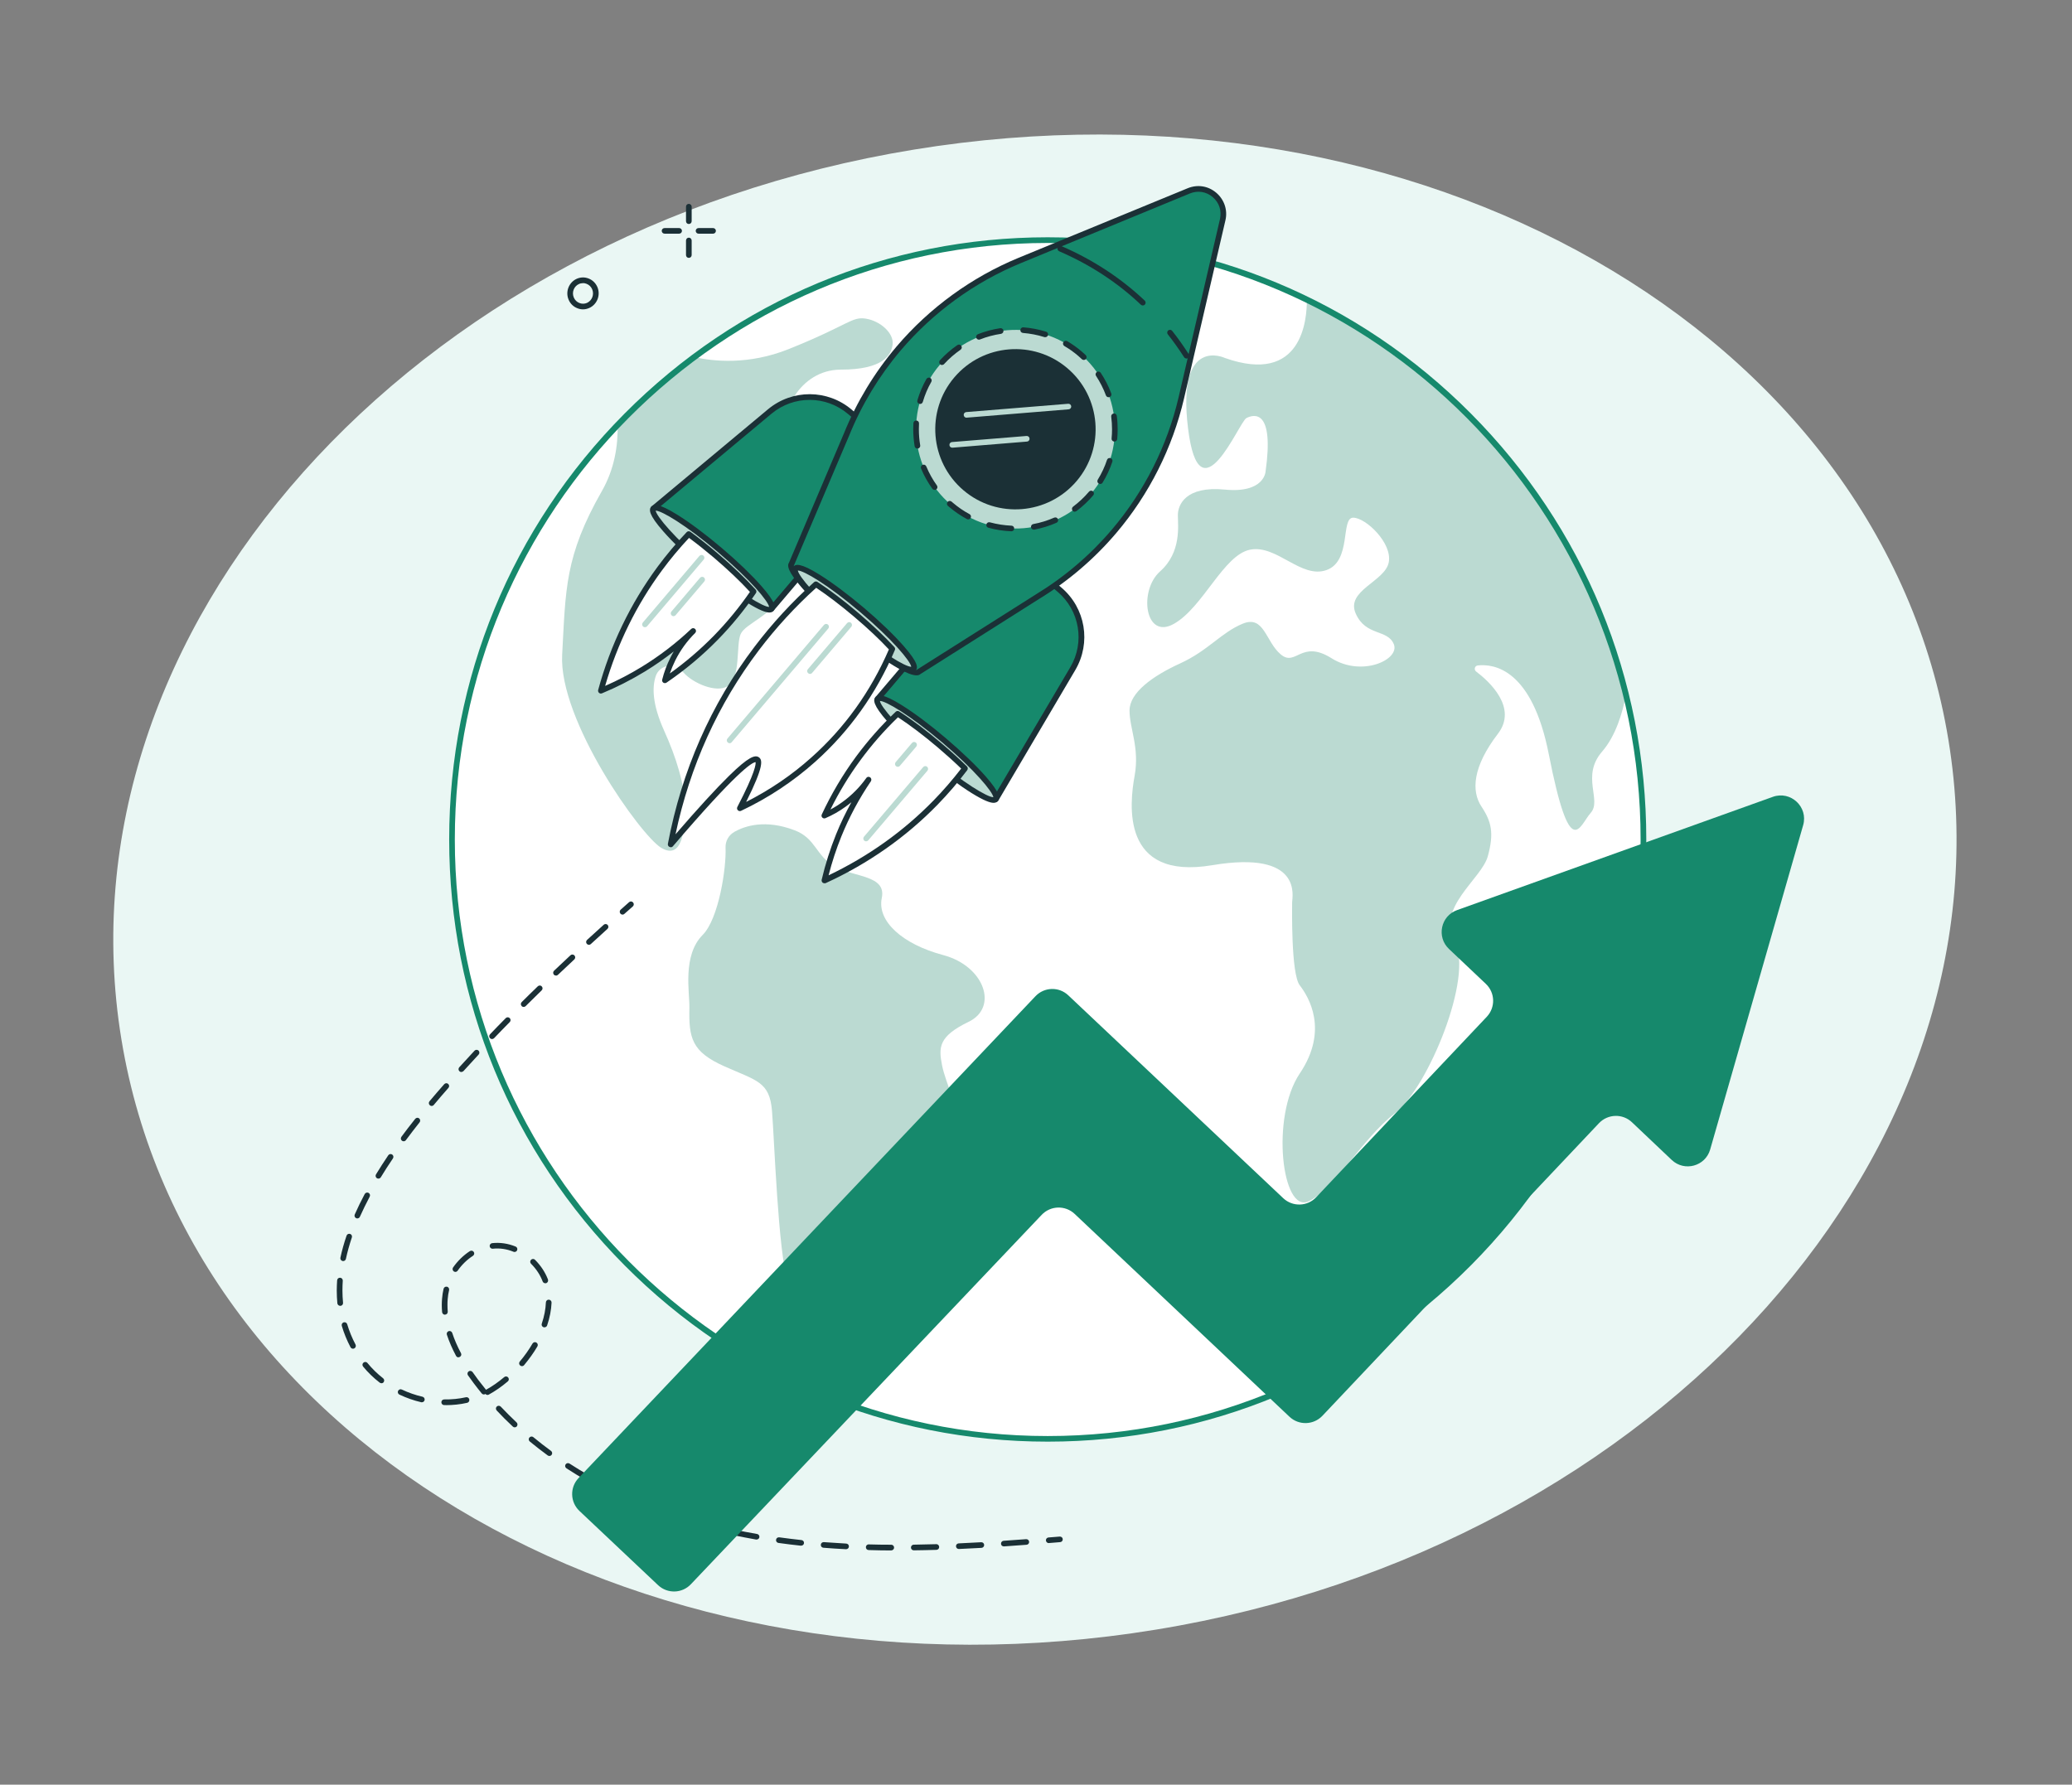 <svg xmlns="http://www.w3.org/2000/svg" xmlns:xlink="http://www.w3.org/1999/xlink" width="433" viewBox="0 0 324.75 279.75" height="373" preserveAspectRatio="xMidYMid meet"><rect x="0" y="0" width="324.75" height="279.75" fill="#808080" stroke="none"/><defs><clipPath id="867100bbed"><path d="M 17 21 L 307 21 L 307 258 L 17 258 Z M 17 21 "></path></clipPath><clipPath id="bcdd3714a2"><path d="M 0.02 46.918 L 286.383 0 L 324.391 231.988 L 38.031 278.906 Z M 0.02 46.918 "></path></clipPath><clipPath id="5effa2cf3c"><path d="M 143.199 23.457 C 64.125 36.414 8.527 98.852 19.027 162.914 C 29.523 226.973 102.133 268.402 181.207 255.445 C 260.285 242.492 315.879 180.055 305.383 115.992 C 294.887 51.934 222.273 10.504 143.199 23.457 Z M 143.199 23.457 "></path></clipPath><clipPath id="a5cb84efc4"><path d="M 123 29.168 L 192 29.168 L 192 106 L 123 106 Z M 123 29.168 "></path></clipPath><clipPath id="c0f5417448"><path d="M 123 29.168 L 193 29.168 L 193 106 L 123 106 Z M 123 29.168 "></path></clipPath><clipPath id="7a1db91f3a"><path d="M 52.746 144 L 162 144 L 162 244 L 52.746 244 Z M 52.746 144 "></path></clipPath><clipPath id="59408e627b"><path d="M 89 124 L 282.793 124 L 282.793 249.473 L 89 249.473 Z M 89 124 "></path></clipPath></defs><g id="06f391ab88"><g clip-rule="nonzero" clip-path="url(#867100bbed)"><g clip-rule="nonzero" clip-path="url(#bcdd3714a2)"><g clip-rule="nonzero" clip-path="url(#5effa2cf3c)"><path style=" stroke:none;fill-rule:nonzero;fill:#eaf7f4;fill-opacity:1;" d="M 0.02 46.918 L 286.383 0 L 324.391 231.988 L 38.031 278.906 Z M 0.02 46.918 "></path></g></g></g><path style=" stroke:none;fill-rule:nonzero;fill:#1b3036;fill-opacity:1;" d="M 90.559 44.121 Z M 91.371 44.387 C 91.16 44.387 90.938 44.426 90.742 44.52 C 89.949 44.875 89.582 45.832 89.938 46.645 C 90.109 47.043 90.422 47.348 90.82 47.5 C 91.211 47.652 91.625 47.645 92.008 47.477 C 92.801 47.109 93.16 46.164 92.812 45.34 C 92.641 44.945 92.328 44.641 91.93 44.488 C 91.754 44.418 91.566 44.375 91.371 44.375 Z M 91.371 48.492 C 91.074 48.492 90.777 48.434 90.5 48.32 C 89.879 48.086 89.387 47.609 89.125 46.992 C 88.582 45.738 89.152 44.266 90.379 43.707 C 90.973 43.438 91.641 43.418 92.25 43.656 C 92.871 43.895 93.352 44.367 93.625 44.984 C 94.168 46.238 93.598 47.711 92.371 48.27 C 92.047 48.414 91.719 48.492 91.379 48.492 "></path><path style=" stroke:none;fill-rule:nonzero;fill:#1b3036;fill-opacity:1;" d="M 107.957 35.113 C 107.711 35.113 107.52 34.918 107.52 34.672 L 107.52 32.395 C 107.52 32.148 107.711 31.957 107.957 31.957 C 108.203 31.957 108.406 32.148 108.406 32.395 L 108.406 34.672 C 108.406 34.918 108.211 35.113 107.957 35.113 "></path><path style=" stroke:none;fill-rule:nonzero;fill:#1b3036;fill-opacity:1;" d="M 107.957 40.422 C 107.711 40.422 107.52 40.227 107.52 39.98 L 107.52 37.703 C 107.52 37.457 107.711 37.254 107.957 37.254 C 108.203 37.254 108.406 37.449 108.406 37.703 L 108.406 39.98 C 108.406 40.227 108.211 40.422 107.957 40.422 "></path><path style=" stroke:none;fill-rule:nonzero;fill:#1b3036;fill-opacity:1;" d="M 106.441 36.629 L 104.164 36.629 C 103.918 36.629 103.715 36.434 103.715 36.188 C 103.715 35.941 103.91 35.75 104.164 35.75 L 106.441 35.75 C 106.688 35.75 106.883 35.941 106.883 36.188 C 106.883 36.434 106.688 36.629 106.441 36.629 "></path><path style=" stroke:none;fill-rule:nonzero;fill:#1b3036;fill-opacity:1;" d="M 111.762 36.629 L 109.484 36.629 C 109.238 36.629 109.043 36.434 109.043 36.188 C 109.043 35.941 109.238 35.75 109.484 35.75 L 111.762 35.75 C 112.008 35.75 112.203 35.941 112.203 36.188 C 112.203 36.434 112.008 36.629 111.762 36.629 "></path><path style=" stroke:none;fill-rule:nonzero;fill:#ffffff;fill-opacity:1;" d="M 257.578 131.586 C 257.578 183.473 215.777 225.535 164.211 225.535 C 112.645 225.535 70.836 183.48 70.836 131.586 C 70.836 79.691 112.645 37.645 164.211 37.645 C 215.777 37.645 257.578 79.711 257.578 131.594 "></path><path style=" stroke:none;fill-rule:nonzero;fill:#ffffff;fill-opacity:1;" d="M 139.516 45.199 C 139.133 45.766 140.27 47.672 142.539 47.672 C 144.812 47.672 145.945 47.289 146.887 49.762 C 147.836 52.234 146.512 60.598 147.836 63.648 C 149.156 66.695 151.426 68.594 153.121 66.883 C 154.824 65.172 154.637 60.609 156.715 59.465 C 158.789 58.32 166.355 53.758 166.727 49.957 C 167.109 46.156 164.457 43.301 157.848 42.539 C 151.23 41.777 142.344 41.016 139.516 45.199 "></path><path style=" stroke:none;fill-rule:nonzero;fill:#bbdad2;fill-opacity:1;" d="M 115.09 130.41 C 114.203 130.902 113.676 131.859 113.719 132.875 C 113.855 136.066 112.652 144.008 110.137 146.547 C 106.918 149.781 108.102 155.605 108.051 157.953 C 107.949 162.727 108.406 164.852 113.516 167.141 C 118.617 169.418 120.617 169.551 120.996 174.117 C 121.371 178.68 121.961 196.309 123.469 200.871 C 124.988 205.438 128.199 212.852 129.898 214.562 C 131.602 216.273 135.566 217.23 133.109 210.762 C 130.652 204.293 129.137 201.254 131.977 197.645 C 134.812 194.031 139.531 185.664 139.914 182.43 C 140.297 179.195 141.988 177.293 143.508 176.91 C 145.023 176.531 148.234 175.387 149.172 174.242 C 150.113 173.109 148.234 169.867 147.656 167.02 C 147.09 164.168 147.09 162.457 151.816 160.172 C 156.535 157.895 154.273 151.426 147.844 149.715 C 141.414 148.004 137.449 144.387 138.203 140.773 C 138.965 137.156 133.855 137.539 130.832 135.828 C 127.809 134.117 127.902 131.426 124.539 130.148 C 119.98 128.41 116.793 129.438 115.082 130.402 "></path><path style=" stroke:none;fill-rule:nonzero;fill:#bbdad2;fill-opacity:1;" d="M 232.188 126.422 C 230.594 124.016 230.789 120.215 234.781 115.008 C 237.906 110.918 233.418 106.82 231.348 105.254 C 230.969 104.965 231.145 104.363 231.613 104.312 C 234.18 104.027 240.125 104.891 242.742 118.207 C 246.125 135.43 247.531 129.426 249.316 127.422 C 251.105 125.422 247.75 121.68 251.105 117.812 C 253.215 115.371 254.301 111.809 254.84 108.902 C 248.105 81.582 229.492 58.973 204.824 46.969 C 204.859 49.965 204.148 60.422 191.98 56.113 C 191.98 56.113 184.414 52.504 186.203 67.129 C 187.992 81.75 194.176 66.129 195.363 65.527 C 196.555 64.926 199.742 64.121 198.352 73.941 C 198.352 73.941 198.156 77.348 191.98 76.746 C 185.805 76.145 184.609 79.148 184.609 80.75 C 184.609 82.352 185.211 86.559 181.824 89.566 C 178.434 92.57 179.434 100.387 184.008 97.777 C 188.594 95.168 191.777 86.957 195.953 86.16 C 200.133 85.355 203.918 90.766 207.898 89.363 C 211.883 87.957 210.094 81.148 212.086 81.148 C 214.074 81.148 218.262 85.152 217.66 88.16 C 217.066 91.164 210.891 92.562 212.484 96.168 C 214.074 99.777 217.465 98.574 218.457 100.977 C 219.445 103.383 213.473 106.184 208.695 103.18 C 203.918 100.176 203.121 104.586 200.734 102.578 C 198.344 100.57 198.148 96.371 194.762 97.77 C 191.379 99.168 189.379 101.969 185 103.977 C 180.621 105.973 177.035 108.582 177.035 111.383 C 177.035 114.188 178.629 117.191 177.832 121.605 C 177.035 126.008 175.648 138.031 189.98 135.625 C 204.316 133.219 202.52 140.637 202.52 141.434 C 202.52 142.23 202.324 152.652 203.715 154.457 C 205.113 156.258 208.297 161.465 203.715 168.273 C 199.133 175.082 200.926 190.312 205.113 188.309 C 209.289 186.309 213.473 178.492 218.648 174.488 C 223.828 170.484 230.992 153.059 228.012 147.648 C 225.02 142.238 232.188 137.836 233.188 134.227 C 234.18 130.621 233.781 128.816 232.188 126.422 "></path><path style=" stroke:none;fill-rule:nonzero;fill:#bbdad2;fill-opacity:1;" d="M 96.801 66.586 C 96.879 69.922 96.285 73.555 94.344 76.957 C 88.492 87.227 88.676 92.359 88.109 102.629 C 87.543 112.898 100.438 131.004 103.645 132.906 C 106.867 134.805 107.355 130.281 107.355 126.676 C 107.355 123.07 105.984 118.727 104.094 114.543 C 102.207 110.359 102.207 107.699 102.773 105.992 C 103.34 104.281 105.602 103.703 107.121 105.414 C 108.637 107.133 112.262 108.648 114.016 107.574 C 116.168 106.262 115.328 101.113 116.082 99.402 C 116.844 97.691 120.996 96.551 122.699 92.934 C 124.402 89.32 127.23 87.805 130.637 86.094 C 134.043 84.383 137.059 83.621 137.637 82.477 C 138.203 81.336 137.449 78.676 138.391 75.629 C 139.328 72.578 141.602 68.973 140.66 67.449 C 139.719 65.926 136.883 63.453 131.586 67.262 C 126.301 71.062 124.969 71.062 123.461 68.211 C 121.953 65.359 125.164 57.941 131.781 57.941 C 138.398 57.941 139.719 55.664 139.906 53.953 C 140.094 52.242 138.016 50.336 135.746 49.957 C 133.477 49.574 133.102 50.914 123.648 54.707 C 117.336 57.246 111.797 56.652 108.797 55.969 C 104.504 59.16 100.488 62.715 96.801 66.586 "></path><path style=" stroke:none;fill-rule:nonzero;fill:#bbdad2;fill-opacity:1;" d="M 253.18 148.512 C 251.773 148.199 252.078 151.66 250.199 152.297 C 248.316 152.934 247.531 153.871 248.004 157.344 C 248.469 160.816 247.684 165.387 245.812 167.121 C 243.938 168.859 241.27 170.121 241.109 174.379 C 240.949 178.637 237.035 182.746 234.68 184.156 C 232.324 185.57 228.723 187.781 228.723 191.414 C 228.723 193.75 228.664 196.73 229.199 199.027 C 241.641 186.883 250.734 171.289 254.941 153.777 C 254.578 151.449 253.977 148.691 253.172 148.512 "></path><path style=" stroke:none;fill-rule:nonzero;fill:#16896c;fill-opacity:1;" d="M 164.211 38.086 C 112.973 38.086 71.285 80.031 71.285 131.594 C 71.285 183.16 112.973 225.105 164.211 225.105 C 215.449 225.105 257.137 183.16 257.137 131.594 C 257.137 80.031 215.449 38.086 164.211 38.086 Z M 164.211 225.984 C 139.152 225.984 115.59 216.164 97.879 198.332 C 80.164 180.5 70.402 156.801 70.402 131.586 C 70.402 106.371 80.164 82.672 97.879 64.84 C 115.602 47.008 139.152 37.195 164.211 37.195 C 189.27 37.195 212.832 47.008 230.555 64.84 C 248.266 82.672 258.027 106.371 258.027 131.586 C 258.027 156.801 248.266 180.5 230.555 198.332 C 212.832 216.164 189.27 225.984 164.211 225.984 "></path><path style=" stroke:none;fill-rule:nonzero;fill:#16896c;fill-opacity:1;" d="M 137.668 68.355 L 133.195 64.562 C 129.578 61.488 124.273 61.473 120.633 64.512 L 102.383 79.734 L 120.902 95.449 L 126.41 88.965 L 137.668 68.355 "></path><path style=" stroke:none;fill-rule:nonzero;fill:#1b3036;fill-opacity:1;" d="M 103.078 79.742 L 120.852 94.832 L 126.047 88.719 L 137.109 68.465 L 132.918 64.898 C 129.453 61.961 124.41 61.945 120.922 64.848 L 103.07 79.742 Z M 120.91 95.891 C 120.809 95.891 120.707 95.855 120.625 95.781 L 102.105 80.066 C 102.012 79.98 101.953 79.863 101.953 79.727 C 101.953 79.59 102.012 79.473 102.113 79.387 L 120.359 64.164 C 124.184 60.98 129.707 61.004 133.492 64.215 L 137.965 68.008 C 138.125 68.145 138.168 68.371 138.074 68.559 L 126.816 89.168 C 126.816 89.168 126.781 89.219 126.766 89.242 L 121.25 95.73 C 121.164 95.832 121.039 95.883 120.91 95.883 "></path><path style=" stroke:none;fill-rule:nonzero;fill:#bbdad2;fill-opacity:1;" d="M 120.91 95.449 C 120.27 96.211 115.602 93.297 110.492 88.965 C 105.375 84.621 101.758 80.488 102.395 79.734 C 103.035 78.973 107.703 81.887 112.812 86.219 C 117.93 90.562 121.555 94.695 120.91 95.449 "></path><path style=" stroke:none;fill-rule:nonzero;fill:#1b3036;fill-opacity:1;" d="M 102.766 80.047 C 102.891 80.91 105.672 84.289 110.781 88.625 C 115.879 92.953 119.668 95.16 120.547 95.137 C 120.422 94.273 117.641 90.887 112.535 86.559 C 107.457 82.25 103.672 80.047 102.781 80.047 Z M 120.59 96.016 C 120.016 96.016 119.016 95.652 117.141 94.492 C 115.16 93.258 112.688 91.41 110.203 89.293 C 107.723 87.176 105.492 85.051 103.953 83.289 C 101.637 80.656 101.699 79.871 102.062 79.445 C 102.426 79.023 103.188 78.836 106.164 80.691 C 108.145 81.926 110.617 83.773 113.102 85.883 C 115.59 87.988 117.812 90.133 119.352 91.883 C 121.664 94.52 121.605 95.312 121.242 95.738 C 121.105 95.891 120.922 96.016 120.582 96.016 "></path><path style=" stroke:none;fill-rule:nonzero;fill:#ffffff;fill-opacity:1;" d="M 112.125 87.023 C 110.668 85.789 109.246 84.672 107.949 83.715 C 106.441 85.297 104.91 87.094 103.402 89.133 C 98.148 96.254 95.539 103.273 94.176 108.27 C 96.176 107.445 98.43 106.355 100.793 104.906 C 104.062 102.91 106.664 100.773 108.652 98.895 C 107.688 99.852 106.461 101.301 105.449 103.316 C 104.84 104.535 104.461 105.688 104.215 106.645 C 106.613 105.008 109.406 102.824 112.219 99.945 C 114.645 97.457 116.582 94.984 118.117 92.723 C 116.66 91.098 114.566 89.082 112.137 87.023 "></path><path style=" stroke:none;fill-rule:nonzero;fill:#1b3036;fill-opacity:1;" d="M 108 84.309 C 106.477 85.934 105.051 87.645 103.758 89.402 C 99.75 94.832 96.758 100.918 94.844 107.516 C 96.809 106.66 98.734 105.66 100.555 104.543 C 103.34 102.84 105.961 100.836 108.34 98.582 C 108.508 98.422 108.789 98.422 108.957 98.598 C 109.129 98.777 109.129 99.047 108.957 99.219 C 107.68 100.48 106.637 101.926 105.84 103.52 C 105.512 104.18 105.23 104.863 104.984 105.566 C 107.457 103.797 109.77 101.809 111.891 99.648 C 113.957 97.531 115.855 95.219 117.539 92.781 C 116.059 91.156 114.043 89.25 111.84 87.371 C 110.535 86.27 109.246 85.238 107.992 84.316 Z M 94.176 108.719 C 94.066 108.719 93.973 108.684 93.887 108.605 C 93.762 108.496 93.711 108.32 93.75 108.16 C 95.676 101.113 98.801 94.629 103.043 88.871 C 104.441 86.98 105.984 85.137 107.629 83.41 C 107.781 83.25 108.027 83.23 108.211 83.359 C 109.578 84.359 110.992 85.477 112.414 86.688 C 114.77 88.684 116.906 90.727 118.438 92.426 C 118.574 92.578 118.59 92.801 118.48 92.969 C 116.719 95.566 114.719 98.016 112.535 100.25 C 110.086 102.758 107.375 105.027 104.461 107.008 C 104.309 107.109 104.113 107.102 103.961 107.008 C 103.809 106.898 103.738 106.711 103.789 106.531 C 104.086 105.348 104.52 104.195 105.062 103.113 C 105.23 102.773 105.41 102.434 105.602 102.113 C 104.145 103.258 102.613 104.324 101.027 105.289 C 98.902 106.582 96.656 107.727 94.344 108.684 C 94.293 108.707 94.234 108.719 94.176 108.719 "></path><path style=" stroke:none;fill-rule:nonzero;fill:#16896c;fill-opacity:1;" d="M 161.574 88.633 L 166.051 92.426 C 169.668 95.5 170.547 100.723 168.133 104.812 L 156.051 125.277 L 137.543 109.562 L 143.059 103.078 L 161.574 88.633 "></path><path style=" stroke:none;fill-rule:nonzero;fill:#1b3036;fill-opacity:1;" d="M 138.168 109.512 L 155.941 124.602 L 167.754 104.586 C 170.055 100.672 169.219 95.703 165.762 92.766 L 161.566 89.199 L 143.363 103.398 Z M 156.062 125.719 C 155.961 125.719 155.859 125.684 155.773 125.609 L 137.262 109.895 C 137.074 109.734 137.059 109.453 137.211 109.277 L 142.727 102.789 C 142.727 102.789 142.77 102.746 142.793 102.73 L 161.312 88.285 C 161.473 88.16 161.711 88.16 161.871 88.305 L 166.348 92.098 C 170.141 95.312 171.055 100.75 168.531 105.035 L 156.461 125.508 C 156.391 125.617 156.281 125.695 156.152 125.719 C 156.129 125.719 156.102 125.719 156.078 125.719 "></path><path style=" stroke:none;fill-rule:nonzero;fill:#bbdad2;fill-opacity:1;" d="M 137.543 109.562 C 136.898 110.316 140.523 114.449 145.641 118.793 C 150.75 123.137 155.418 126.039 156.062 125.277 C 156.703 124.523 153.078 120.395 147.969 116.051 C 142.863 111.707 138.188 108.801 137.551 109.562 "></path><path style=" stroke:none;fill-rule:nonzero;fill:#1b3036;fill-opacity:1;" d="M 137.543 109.562 Z M 137.914 109.879 C 138.031 110.742 140.82 114.117 145.922 118.453 C 151.004 122.766 154.781 124.965 155.68 124.965 L 155.695 124.965 C 155.57 124.102 152.789 120.715 147.684 116.387 C 142.574 112.062 138.797 109.859 137.914 109.879 Z M 155.738 125.848 C 155.164 125.848 154.172 125.48 152.293 124.32 C 150.309 123.086 147.844 121.238 145.352 119.125 C 142.863 117.008 140.641 114.883 139.102 113.121 C 136.789 110.488 136.848 109.699 137.203 109.277 C 137.566 108.852 138.328 108.668 141.312 110.52 C 143.293 111.758 145.77 113.602 148.25 115.719 C 150.73 117.836 152.961 119.961 154.504 121.723 C 156.805 124.355 156.754 125.145 156.391 125.566 C 156.258 125.719 156.062 125.848 155.73 125.848 "></path><path style=" stroke:none;fill-rule:nonzero;fill:#ffffff;fill-opacity:1;" d="M 147.285 116.855 C 148.742 118.09 150.078 119.316 151.23 120.445 C 149.918 122.188 148.395 123.992 146.625 125.805 C 140.449 132.137 133.934 135.844 129.223 138.004 C 129.715 135.906 130.418 133.508 131.469 130.934 C 132.906 127.379 134.594 124.473 136.137 122.203 C 135.348 123.305 134.109 124.762 132.289 126.074 C 131.18 126.879 130.113 127.438 129.195 127.836 C 130.418 125.203 132.129 122.094 134.516 118.859 C 136.574 116.059 138.703 113.754 140.684 111.883 C 142.531 113.062 144.863 114.797 147.285 116.855 "></path><path style=" stroke:none;fill-rule:nonzero;fill:#1b3036;fill-opacity:1;" d="M 136.129 121.773 C 136.211 121.773 136.297 121.797 136.383 121.848 C 136.574 121.984 136.625 122.258 136.5 122.461 C 134.66 125.168 133.102 128.074 131.875 131.094 C 131.07 133.078 130.398 135.133 129.867 137.207 C 136.066 134.254 141.59 130.316 146.301 125.492 C 147.828 123.926 149.293 122.238 150.648 120.477 C 149.531 119.395 148.309 118.293 147.004 117.184 C 144.801 115.312 142.59 113.637 140.742 112.434 C 138.602 114.492 136.637 116.734 134.883 119.125 C 133.086 121.562 131.5 124.168 130.156 126.895 C 130.816 126.547 131.441 126.152 132.035 125.719 C 133.477 124.676 134.738 123.414 135.781 121.949 C 135.863 121.832 136 121.766 136.145 121.766 Z M 129.215 138.453 C 129.113 138.453 129.02 138.418 128.934 138.359 C 128.809 138.25 128.75 138.082 128.781 137.91 C 129.352 135.48 130.113 133.086 131.043 130.773 C 131.738 129.055 132.543 127.379 133.441 125.754 C 133.152 125.988 132.848 126.227 132.543 126.445 C 131.562 127.16 130.492 127.77 129.375 128.25 C 129.207 128.328 129.012 128.285 128.883 128.156 C 128.75 128.031 128.723 127.828 128.801 127.668 C 130.281 124.484 132.086 121.434 134.16 118.613 C 136.016 116.102 138.109 113.73 140.387 111.57 C 140.531 111.426 140.762 111.41 140.93 111.52 C 142.871 112.758 145.227 114.535 147.582 116.531 C 149.012 117.742 150.352 118.961 151.555 120.141 C 151.707 120.293 151.73 120.547 151.598 120.723 C 150.156 122.629 148.59 124.449 146.953 126.133 C 141.957 131.258 136.059 135.387 129.418 138.43 C 129.359 138.453 129.297 138.469 129.238 138.469 "></path><g clip-rule="nonzero" clip-path="url(#a5cb84efc4)"><path style=" stroke:none;fill-rule:nonzero;fill:#16896c;fill-opacity:1;" d="M 185.152 62.359 L 191.641 34.438 C 192.363 31.328 189.27 28.703 186.32 29.922 L 159.805 40.844 C 152.484 43.859 145.988 48.586 140.863 54.621 C 137.441 58.652 134.68 63.207 132.688 68.109 L 124.062 88.422 C 123.367 89.234 127.273 93.68 132.773 98.352 C 138.27 103.02 143.293 106.145 143.988 105.332 L 162.645 93.527 C 167.16 90.766 171.207 87.312 174.633 83.281 C 179.758 77.246 183.367 70.082 185.152 62.367 "></path></g><g clip-rule="nonzero" clip-path="url(#c0f5417448)"><path style=" stroke:none;fill-rule:nonzero;fill:#1b3036;fill-opacity:1;" d="M 124.418 88.668 C 124.344 89.43 127.344 93.156 133.051 98.008 C 138.762 102.859 142.93 105.211 143.676 105.008 C 143.699 104.984 143.719 104.965 143.75 104.949 L 162.406 93.145 C 166.895 90.402 170.895 86.992 174.293 82.984 C 179.352 77.035 182.957 69.863 184.73 62.258 L 185.16 62.359 L 184.73 62.258 L 191.211 34.336 C 191.508 33.039 191.082 31.754 190.074 30.898 C 189.066 30.031 187.719 29.82 186.492 30.328 L 159.977 41.254 C 152.75 44.23 146.258 48.949 141.191 54.902 C 137.797 58.906 135.066 63.402 133.094 68.27 L 124.461 88.582 C 124.461 88.582 124.438 88.641 124.418 88.668 Z M 143.648 105.863 C 141.039 105.863 133.434 99.48 132.484 98.676 C 129.809 96.406 127.418 94.113 125.758 92.215 C 123.387 89.516 123.359 88.625 123.672 88.176 L 132.281 67.914 C 134.289 62.969 137.059 58.398 140.523 54.316 C 145.676 48.254 152.281 43.453 159.637 40.414 L 186.145 29.508 C 187.688 28.875 189.363 29.137 190.633 30.219 C 191.887 31.285 192.438 32.938 192.066 34.527 L 185.578 62.453 C 183.773 70.199 180.105 77.492 174.953 83.555 C 171.496 87.625 167.422 91.105 162.855 93.891 L 144.25 105.668 C 144.098 105.805 143.895 105.863 143.641 105.863 "></path></g><path style=" stroke:none;fill-rule:nonzero;fill:#bbdad2;fill-opacity:1;" d="M 143.184 104.832 C 142.539 105.586 137.871 102.68 132.766 98.336 C 127.656 93.992 124.031 89.871 124.672 89.109 C 125.316 88.355 129.984 91.258 135.094 95.594 C 140.211 99.938 143.836 104.07 143.191 104.824 "></path><path style=" stroke:none;fill-rule:nonzero;fill:#1b3036;fill-opacity:1;" d="M 125.047 89.43 C 125.164 90.285 127.953 93.672 133.051 98.008 C 138.152 102.34 141.938 104.543 142.82 104.516 C 142.699 103.652 139.914 100.277 134.812 95.941 C 129.707 91.605 125.926 89.422 125.047 89.43 Z M 143.184 104.832 Z M 142.863 105.398 C 142.285 105.398 141.293 105.043 139.414 103.875 C 137.434 102.637 134.957 100.793 132.477 98.684 C 129.992 96.574 127.766 94.434 126.223 92.68 C 123.918 90.047 123.969 89.262 124.336 88.828 C 124.699 88.406 125.461 88.219 128.441 90.074 C 130.426 91.309 132.891 93.156 135.383 95.262 C 137.871 97.371 140.09 99.504 141.633 101.266 C 143.945 103.898 143.887 104.688 143.523 105.109 C 143.387 105.27 143.199 105.391 142.863 105.391 "></path><path style=" stroke:none;fill-rule:nonzero;fill:#ffffff;fill-opacity:1;" d="M 139.848 101.715 C 138.406 100.156 136.441 98.277 134.188 96.363 C 131.883 94.406 129.672 92.75 127.883 91.578 C 124.887 94.266 121.684 97.582 118.609 101.641 C 109.805 113.266 106.492 125.074 105.113 132.355 C 113.246 122.848 117.77 118.422 118.691 119.07 C 119.285 119.488 118.371 122.027 115.957 126.684 C 119.262 125.125 123.367 122.738 127.469 119.082 C 134.086 113.18 137.797 106.551 139.848 101.715 "></path><path style=" stroke:none;fill-rule:nonzero;fill:#1b3036;fill-opacity:1;" d="M 127.918 92.141 C 124.621 95.117 121.613 98.406 118.953 101.91 C 112.535 110.387 108.137 120.09 105.875 130.781 C 109.414 126.684 112.246 123.594 114.297 121.586 C 117.328 118.613 118.344 118.293 118.938 118.707 C 119.488 119.098 119.801 120.004 116.945 125.703 C 120.668 123.82 124.098 121.492 127.164 118.742 C 132.383 114.094 136.465 108.395 139.32 101.801 C 137.871 100.242 135.957 98.438 133.891 96.695 C 131.805 94.926 129.695 93.316 127.91 92.129 Z M 105.113 132.797 C 105.051 132.797 104.984 132.781 104.926 132.754 C 104.746 132.672 104.645 132.477 104.68 132.273 C 106.855 120.793 111.422 110.395 118.262 101.375 C 121.023 97.734 124.156 94.332 127.586 91.258 C 127.738 91.121 127.953 91.105 128.121 91.215 C 129.992 92.434 132.254 94.145 134.477 96.035 C 136.652 97.887 138.676 99.801 140.176 101.426 C 140.297 101.555 140.328 101.742 140.254 101.902 C 137.348 108.727 133.137 114.617 127.766 119.418 C 124.301 122.512 120.395 125.094 116.152 127.098 C 115.98 127.184 115.777 127.141 115.641 127.008 C 115.508 126.871 115.48 126.66 115.566 126.496 C 118.414 121.012 118.48 119.742 118.422 119.469 C 117.844 119.504 115.43 121.004 105.461 132.66 C 105.375 132.762 105.246 132.812 105.121 132.812 "></path><path style=" stroke:none;fill-rule:nonzero;fill:#1b3036;fill-opacity:1;" d="M 185.957 56.195 C 185.805 56.195 185.668 56.121 185.586 55.992 C 184.789 54.75 183.926 53.539 183.035 52.41 C 182.883 52.215 182.918 51.938 183.102 51.793 C 183.297 51.641 183.578 51.676 183.723 51.871 C 184.637 53.02 185.508 54.258 186.32 55.527 C 186.449 55.73 186.391 56.012 186.188 56.137 C 186.109 56.188 186.035 56.215 185.949 56.215 "></path><path style=" stroke:none;fill-rule:nonzero;fill:#1b3036;fill-opacity:1;" d="M 179.113 47.883 C 179.004 47.883 178.891 47.84 178.809 47.762 C 175.156 44.293 170.844 41.473 166.016 39.391 C 165.785 39.297 165.684 39.035 165.777 38.805 C 165.879 38.578 166.133 38.477 166.363 38.578 C 171.293 40.711 175.68 43.582 179.418 47.121 C 179.594 47.289 179.605 47.57 179.434 47.746 C 179.352 47.84 179.23 47.883 179.113 47.883 "></path><path style=" stroke:none;fill-rule:nonzero;fill:#bbdad2;fill-opacity:1;" d="M 171.031 77.355 C 165.465 83.91 155.629 84.715 149.07 79.148 C 142.516 73.578 141.711 63.758 147.285 57.203 C 152.852 50.648 162.688 49.848 169.242 55.41 C 175.801 60.98 176.605 70.801 171.031 77.355 "></path><path style=" stroke:none;fill-rule:nonzero;fill:#1b3036;fill-opacity:1;" d="M 163.828 52.859 C 163.789 52.859 163.746 52.859 163.695 52.844 C 162.602 52.496 161.465 52.285 160.332 52.191 C 160.086 52.176 159.898 51.953 159.926 51.719 C 159.949 51.48 160.152 51.285 160.398 51.312 C 161.609 51.402 162.805 51.633 163.965 51.996 C 164.195 52.062 164.328 52.32 164.254 52.547 C 164.195 52.734 164.016 52.852 163.828 52.852 Z M 153.426 53.242 C 153.25 53.242 153.086 53.133 153.02 52.961 C 152.934 52.734 153.047 52.48 153.266 52.387 C 154.391 51.945 155.57 51.625 156.773 51.445 C 157.02 51.414 157.238 51.582 157.273 51.82 C 157.305 52.062 157.137 52.285 156.898 52.328 C 155.766 52.496 154.645 52.793 153.586 53.215 C 153.535 53.234 153.477 53.25 153.426 53.25 Z M 169.871 56.426 C 169.762 56.426 169.648 56.383 169.566 56.305 C 169.363 56.121 169.16 55.926 168.945 55.746 C 168.277 55.18 167.566 54.672 166.82 54.242 C 166.617 54.113 166.539 53.844 166.668 53.641 C 166.793 53.426 167.066 53.359 167.27 53.477 C 168.059 53.945 168.812 54.477 169.516 55.078 C 169.734 55.266 169.953 55.461 170.168 55.664 C 170.344 55.832 170.352 56.113 170.184 56.289 C 170.098 56.383 169.98 56.426 169.863 56.426 Z M 147.648 57.223 C 147.539 57.223 147.438 57.18 147.352 57.102 C 147.176 56.941 147.156 56.652 147.316 56.477 C 148.141 55.578 149.062 54.773 150.055 54.09 C 150.258 53.953 150.527 54.004 150.664 54.207 C 150.809 54.402 150.75 54.68 150.555 54.816 C 149.613 55.469 148.742 56.223 147.969 57.07 C 147.887 57.16 147.766 57.211 147.641 57.211 Z M 173.75 62.266 C 173.57 62.266 173.402 62.156 173.336 61.98 C 172.938 60.902 172.41 59.879 171.785 58.922 C 171.648 58.727 171.707 58.449 171.91 58.312 C 172.113 58.176 172.387 58.238 172.523 58.441 C 173.191 59.449 173.75 60.531 174.172 61.676 C 174.258 61.902 174.141 62.156 173.91 62.242 C 173.859 62.258 173.809 62.266 173.758 62.266 Z M 144.211 63.316 C 144.211 63.316 144.125 63.316 144.082 63.301 C 143.844 63.23 143.711 62.988 143.785 62.75 C 144.125 61.59 144.598 60.465 145.199 59.414 C 145.32 59.195 145.59 59.125 145.801 59.246 C 146.012 59.363 146.09 59.633 145.973 59.844 C 145.402 60.844 144.953 61.902 144.633 63.004 C 144.574 63.191 144.402 63.324 144.211 63.324 Z M 174.664 69.219 C 174.664 69.219 174.641 69.219 174.621 69.219 C 174.375 69.191 174.199 68.98 174.223 68.734 C 174.273 68.262 174.293 67.77 174.293 67.289 C 174.293 66.629 174.25 65.969 174.164 65.316 C 174.133 65.07 174.301 64.848 174.547 64.816 C 174.793 64.781 175.012 64.949 175.039 65.195 C 175.133 65.891 175.172 66.594 175.172 67.289 C 175.172 67.797 175.148 68.312 175.105 68.82 C 175.078 69.051 174.887 69.219 174.664 69.219 Z M 143.793 70.32 C 143.582 70.32 143.395 70.168 143.352 69.945 C 143.211 69.066 143.133 68.168 143.133 67.27 C 143.133 66.957 143.141 66.645 143.16 66.332 C 143.176 66.086 143.387 65.898 143.625 65.918 C 143.871 65.934 144.055 66.137 144.039 66.383 C 144.023 66.68 144.016 66.977 144.016 67.27 C 144.016 68.117 144.082 68.973 144.227 69.805 C 144.27 70.039 144.098 70.27 143.863 70.312 C 143.836 70.32 143.812 70.32 143.785 70.32 Z M 172.438 75.863 C 172.359 75.863 172.277 75.848 172.199 75.797 C 171.996 75.672 171.93 75.398 172.055 75.195 C 172.656 74.215 173.148 73.172 173.504 72.09 C 173.582 71.852 173.836 71.734 174.062 71.809 C 174.293 71.887 174.418 72.141 174.344 72.367 C 173.961 73.52 173.445 74.629 172.809 75.66 C 172.727 75.797 172.582 75.863 172.438 75.863 Z M 146.488 76.789 C 146.344 76.789 146.219 76.73 146.125 76.609 C 145.422 75.621 144.82 74.562 144.363 73.445 C 144.27 73.215 144.379 72.961 144.598 72.867 C 144.82 72.773 145.082 72.883 145.176 73.105 C 145.617 74.164 146.176 75.172 146.844 76.102 C 146.988 76.297 146.938 76.578 146.742 76.719 C 146.664 76.77 146.574 76.797 146.488 76.797 Z M 168.457 80.219 C 168.32 80.219 168.184 80.156 168.098 80.039 C 167.957 79.844 167.988 79.566 168.184 79.422 C 169.098 78.734 169.938 77.949 170.684 77.066 C 170.836 76.883 171.125 76.863 171.301 77.016 C 171.48 77.168 171.504 77.457 171.352 77.633 C 170.566 78.559 169.676 79.395 168.711 80.117 C 168.633 80.176 168.539 80.199 168.445 80.199 Z M 151.75 81.418 C 151.68 81.418 151.605 81.402 151.547 81.367 C 150.57 80.844 149.648 80.207 148.793 79.488 C 148.715 79.422 148.641 79.363 148.562 79.293 C 148.387 79.133 148.367 78.855 148.52 78.676 C 148.684 78.488 148.961 78.473 149.148 78.633 C 149.215 78.691 149.285 78.754 149.352 78.812 C 150.156 79.496 151.027 80.098 151.953 80.59 C 152.172 80.707 152.25 80.973 152.129 81.191 C 152.047 81.336 151.895 81.418 151.742 81.418 Z M 162.035 83.02 C 161.82 83.02 161.637 82.867 161.594 82.664 C 161.551 82.418 161.711 82.191 161.949 82.148 C 163.074 81.945 164.184 81.598 165.227 81.141 C 165.457 81.047 165.711 81.141 165.812 81.367 C 165.906 81.59 165.812 81.852 165.582 81.945 C 164.473 82.434 163.305 82.793 162.109 83.02 C 162.086 83.02 162.059 83.02 162.035 83.02 Z M 158.508 83.281 L 158.492 83.281 C 157.281 83.23 156.07 83.047 154.91 82.723 C 154.672 82.656 154.535 82.418 154.605 82.18 C 154.672 81.945 154.91 81.809 155.145 81.875 C 156.246 82.172 157.391 82.352 158.535 82.402 C 158.781 82.41 158.969 82.613 158.957 82.859 C 158.949 83.098 158.754 83.281 158.52 83.281 "></path><path style=" stroke:none;fill-rule:nonzero;fill:#1b3036;fill-opacity:1;" d="M 168.734 75.418 C 164.234 80.699 156.309 81.352 151.02 76.863 C 145.727 72.375 145.082 64.441 149.57 59.16 C 154.062 53.867 162 53.223 167.285 57.711 C 172.574 62.199 173.227 70.133 168.734 75.418 "></path><path style=" stroke:none;fill-rule:nonzero;fill:#bbdad2;fill-opacity:1;" d="M 151.484 65.477 C 151.258 65.477 151.062 65.297 151.047 65.07 C 151.02 64.824 151.207 64.613 151.445 64.594 L 167.414 63.293 C 167.66 63.266 167.871 63.453 167.895 63.691 C 167.914 63.934 167.734 64.148 167.488 64.164 L 151.52 65.469 L 151.484 65.469 "></path><path style=" stroke:none;fill-rule:nonzero;fill:#bbdad2;fill-opacity:1;" d="M 149.25 70.176 C 149.02 70.176 148.824 70.008 148.809 69.77 C 148.785 69.523 148.969 69.312 149.215 69.293 L 160.891 68.34 C 161.137 68.32 161.348 68.5 161.363 68.746 C 161.391 68.988 161.203 69.203 160.965 69.219 L 149.293 70.176 L 149.258 70.176 "></path><path style=" stroke:none;fill-rule:nonzero;fill:#bbdad2;fill-opacity:1;" d="M 114.355 116.5 C 114.254 116.5 114.152 116.465 114.066 116.387 C 113.879 116.227 113.863 115.949 114.016 115.77 L 129.145 97.957 C 129.309 97.77 129.586 97.754 129.766 97.906 C 129.949 98.066 129.977 98.344 129.816 98.523 L 114.684 116.336 C 114.602 116.449 114.473 116.5 114.348 116.5 "></path><path style=" stroke:none;fill-rule:nonzero;fill:#bbdad2;fill-opacity:1;" d="M 126.945 105.637 C 126.852 105.637 126.742 105.602 126.664 105.523 C 126.477 105.363 126.453 105.086 126.613 104.906 L 132.766 97.676 C 132.918 97.488 133.203 97.465 133.383 97.625 C 133.559 97.785 133.586 98.066 133.434 98.242 L 127.293 105.473 C 127.207 105.586 127.078 105.637 126.953 105.637 "></path><path style=" stroke:none;fill-rule:nonzero;fill:#bbdad2;fill-opacity:1;" d="M 101.078 98.32 C 100.984 98.32 100.883 98.285 100.801 98.219 C 100.613 98.059 100.59 97.777 100.75 97.59 L 109.617 87.145 C 109.781 86.957 110.059 86.941 110.246 87.094 C 110.434 87.246 110.449 87.531 110.297 87.711 L 101.426 98.16 C 101.344 98.262 101.215 98.312 101.09 98.312 "></path><path style=" stroke:none;fill-rule:nonzero;fill:#bbdad2;fill-opacity:1;" d="M 105.57 96.594 C 105.469 96.594 105.367 96.559 105.281 96.48 C 105.094 96.32 105.078 96.043 105.23 95.863 L 109.719 90.574 C 109.883 90.387 110.16 90.367 110.34 90.523 C 110.527 90.684 110.551 90.961 110.391 91.141 L 105.891 96.43 C 105.809 96.531 105.68 96.582 105.551 96.582 "></path><path style=" stroke:none;fill-rule:nonzero;fill:#bbdad2;fill-opacity:1;" d="M 140.719 120.199 C 140.617 120.199 140.516 120.164 140.43 120.098 C 140.246 119.938 140.227 119.656 140.379 119.469 L 142.938 116.457 C 143.09 116.27 143.379 116.254 143.559 116.406 C 143.742 116.566 143.762 116.844 143.609 117.031 L 141.039 120.047 C 140.957 120.148 140.836 120.199 140.703 120.199 "></path><path style=" stroke:none;fill-rule:nonzero;fill:#bbdad2;fill-opacity:1;" d="M 135.754 131.883 C 135.652 131.883 135.551 131.848 135.465 131.781 C 135.281 131.621 135.254 131.34 135.414 131.156 L 144.691 120.242 C 144.852 120.055 145.133 120.039 145.309 120.191 C 145.488 120.344 145.516 120.629 145.359 120.809 L 136.086 131.723 C 136 131.824 135.871 131.875 135.746 131.875 "></path><path style=" stroke:none;fill-rule:nonzero;fill:#1b3036;fill-opacity:1;" d="M 164.371 241.887 C 164.145 241.887 163.957 241.707 163.93 241.48 C 163.906 241.234 164.094 241.023 164.328 241.004 L 166.09 240.863 C 166.336 240.844 166.551 241.023 166.566 241.258 C 166.59 241.504 166.406 241.719 166.16 241.734 L 164.398 241.879 C 164.398 241.879 164.371 241.879 164.355 241.879 "></path><g clip-rule="nonzero" clip-path="url(#7a1db91f3a)"><path style=" stroke:none;fill-rule:nonzero;fill:#1b3036;fill-opacity:1;" d="M 92.312 148.105 C 92.191 148.105 92.074 148.055 91.98 147.961 C 91.82 147.785 91.828 147.504 92.008 147.336 C 92.879 146.539 93.75 145.742 94.625 144.957 C 94.801 144.797 95.082 144.805 95.242 144.988 C 95.402 145.176 95.395 145.445 95.207 145.609 C 94.336 146.395 93.465 147.184 92.598 147.988 C 92.516 148.062 92.406 148.105 92.305 148.105 Z M 87.145 152.922 C 87.023 152.922 86.906 152.883 86.82 152.789 C 86.652 152.609 86.66 152.332 86.84 152.16 C 87.695 151.348 88.559 150.543 89.414 149.738 C 89.59 149.578 89.871 149.586 90.031 149.766 C 90.203 149.941 90.191 150.223 90.016 150.391 C 89.152 151.195 88.297 152 87.449 152.805 C 87.363 152.891 87.254 152.934 87.145 152.934 Z M 82.078 157.844 C 81.969 157.844 81.848 157.801 81.766 157.707 C 81.594 157.539 81.594 157.258 81.766 157.082 C 82.594 156.25 83.441 155.43 84.289 154.609 C 84.457 154.438 84.746 154.438 84.906 154.617 C 85.078 154.793 85.078 155.074 84.898 155.242 C 84.059 156.066 83.223 156.887 82.383 157.715 C 82.297 157.801 82.188 157.844 82.07 157.844 Z M 77.121 162.879 C 77.012 162.879 76.902 162.84 76.816 162.754 C 76.637 162.586 76.629 162.305 76.801 162.129 C 77.605 161.289 78.434 160.426 79.266 159.594 C 79.434 159.418 79.715 159.418 79.891 159.594 C 80.062 159.766 80.07 160.043 79.891 160.215 C 79.07 161.051 78.238 161.898 77.434 162.746 C 77.352 162.828 77.23 162.879 77.113 162.879 Z M 72.309 168.047 C 72.199 168.047 72.098 168.004 72.012 167.926 C 71.836 167.766 71.816 167.477 71.98 167.301 C 72.758 166.438 73.57 165.566 74.375 164.699 C 74.539 164.523 74.824 164.516 74.996 164.676 C 75.172 164.844 75.18 165.125 75.02 165.301 C 74.215 166.164 73.41 167.039 72.641 167.895 C 72.555 167.984 72.438 168.035 72.309 168.035 Z M 67.648 173.363 C 67.547 173.363 67.457 173.328 67.371 173.254 C 67.184 173.102 67.16 172.812 67.312 172.633 C 68.039 171.762 68.801 170.883 69.625 169.949 C 69.785 169.766 70.062 169.746 70.242 169.906 C 70.43 170.07 70.445 170.348 70.285 170.527 C 69.465 171.457 68.719 172.328 67.988 173.203 C 67.902 173.305 67.777 173.363 67.648 173.363 Z M 63.27 178.898 C 63.184 178.898 63.094 178.875 63.008 178.816 C 62.812 178.672 62.77 178.402 62.914 178.199 C 63.594 177.273 64.32 176.328 65.074 175.387 C 65.227 175.191 65.508 175.156 65.691 175.309 C 65.879 175.461 65.914 175.742 65.762 175.93 C 65.016 176.867 64.297 177.809 63.617 178.723 C 63.531 178.84 63.398 178.898 63.262 178.898 Z M 59.305 184.75 C 59.23 184.75 59.145 184.727 59.078 184.691 C 58.875 184.566 58.805 184.293 58.934 184.082 C 59.527 183.102 60.18 182.102 60.855 181.094 C 60.992 180.891 61.27 180.84 61.465 180.973 C 61.668 181.109 61.719 181.383 61.586 181.586 C 60.906 182.582 60.27 183.574 59.688 184.539 C 59.602 184.676 59.457 184.75 59.305 184.75 Z M 56.012 190.992 C 55.949 190.992 55.891 190.984 55.832 190.957 C 55.602 190.863 55.5 190.594 55.602 190.371 C 56.062 189.332 56.586 188.246 57.16 187.172 C 57.281 186.953 57.543 186.875 57.762 186.984 C 57.977 187.105 58.059 187.367 57.941 187.586 C 57.383 188.645 56.867 189.703 56.406 190.73 C 56.34 190.891 56.172 190.992 56 190.992 Z M 80.645 196.25 C 80.586 196.25 80.527 196.242 80.477 196.215 C 79.434 195.785 78.332 195.621 77.23 195.742 C 76.996 195.766 76.773 195.59 76.75 195.352 C 76.723 195.113 76.902 194.895 77.137 194.867 C 78.383 194.734 79.629 194.918 80.816 195.402 C 81.043 195.496 81.145 195.758 81.051 195.977 C 80.984 196.148 80.816 196.25 80.645 196.25 Z M 53.781 197.68 C 53.781 197.68 53.723 197.68 53.688 197.664 C 53.453 197.613 53.301 197.383 53.352 197.148 C 53.594 196.02 53.918 194.859 54.316 193.699 C 54.391 193.465 54.645 193.344 54.875 193.422 C 55.102 193.496 55.23 193.75 55.145 193.98 C 54.766 195.113 54.449 196.242 54.215 197.332 C 54.172 197.535 53.984 197.68 53.781 197.68 Z M 71.379 199.375 C 71.293 199.375 71.207 199.348 71.125 199.297 C 70.93 199.152 70.871 198.883 71.012 198.68 C 71.727 197.656 72.641 196.766 73.648 196.113 C 73.852 195.988 74.133 196.047 74.258 196.25 C 74.395 196.453 74.324 196.723 74.121 196.859 C 73.207 197.441 72.379 198.254 71.734 199.18 C 71.648 199.305 71.504 199.375 71.367 199.375 Z M 85.465 201.152 C 85.289 201.152 85.117 201.043 85.051 200.871 C 84.668 199.848 84.051 198.918 83.23 198.094 C 83.059 197.926 83.059 197.645 83.23 197.477 C 83.398 197.301 83.688 197.301 83.855 197.477 C 84.762 198.383 85.449 199.426 85.883 200.559 C 85.965 200.789 85.848 201.043 85.629 201.133 C 85.578 201.152 85.516 201.16 85.465 201.16 Z M 53.316 204.691 C 53.086 204.691 52.902 204.52 52.875 204.293 C 52.816 203.641 52.781 202.973 52.781 202.293 C 52.781 201.77 52.809 201.227 52.84 200.695 C 52.859 200.449 53.07 200.27 53.316 200.289 C 53.562 200.305 53.738 200.516 53.723 200.762 C 53.688 201.277 53.672 201.797 53.672 202.305 C 53.672 202.945 53.707 203.59 53.766 204.215 C 53.789 204.461 53.613 204.672 53.367 204.699 L 53.324 204.699 Z M 69.734 206.086 C 69.504 206.086 69.32 205.91 69.293 205.68 C 69.258 205.301 69.242 204.918 69.242 204.547 C 69.242 204.227 69.258 203.895 69.285 203.574 C 69.328 203.055 69.402 202.531 69.523 202.023 C 69.582 201.785 69.82 201.641 70.055 201.691 C 70.293 201.746 70.438 201.988 70.387 202.227 C 70.277 202.684 70.207 203.156 70.168 203.633 C 70.141 203.93 70.133 204.234 70.133 204.539 C 70.133 204.887 70.148 205.242 70.176 205.598 C 70.199 205.844 70.012 206.055 69.777 206.07 C 69.758 206.07 69.75 206.07 69.734 206.07 Z M 85.332 208.07 C 85.281 208.07 85.238 208.059 85.188 208.043 C 84.957 207.969 84.832 207.715 84.914 207.484 C 85.305 206.34 85.516 205.215 85.559 204.156 C 85.566 203.91 85.77 203.719 86.016 203.727 C 86.262 203.742 86.457 203.945 86.449 204.191 C 86.398 205.336 86.168 206.547 85.754 207.766 C 85.695 207.949 85.516 208.059 85.34 208.059 Z M 55.324 211.414 C 55.164 211.414 55.012 211.328 54.934 211.176 C 54.367 210.102 53.91 208.984 53.57 207.832 C 53.504 207.594 53.629 207.359 53.867 207.281 C 54.105 207.215 54.348 207.34 54.418 207.578 C 54.746 208.672 55.18 209.738 55.723 210.762 C 55.832 210.98 55.754 211.246 55.535 211.363 C 55.469 211.398 55.398 211.414 55.332 211.414 Z M 71.859 212.77 C 71.699 212.77 71.555 212.684 71.473 212.531 C 70.879 211.414 70.395 210.297 70.039 209.219 C 69.961 208.992 70.09 208.738 70.32 208.66 C 70.555 208.586 70.801 208.711 70.879 208.941 C 71.215 209.965 71.676 211.031 72.25 212.109 C 72.367 212.32 72.285 212.59 72.062 212.699 C 71.996 212.734 71.93 212.75 71.859 212.75 Z M 81.805 214.148 C 81.703 214.148 81.602 214.113 81.52 214.039 C 81.332 213.879 81.316 213.598 81.469 213.422 C 82.23 212.523 82.898 211.574 83.465 210.602 C 83.594 210.398 83.863 210.32 84.066 210.449 C 84.281 210.574 84.348 210.836 84.23 211.051 C 83.637 212.066 82.926 213.047 82.145 213.988 C 82.059 214.098 81.934 214.148 81.805 214.148 Z M 59.781 216.824 C 59.688 216.824 59.594 216.789 59.508 216.73 C 58.535 215.977 57.66 215.129 56.906 214.207 C 56.754 214.02 56.781 213.742 56.977 213.59 C 57.172 213.438 57.441 213.461 57.594 213.656 C 58.305 214.531 59.129 215.332 60.043 216.047 C 60.238 216.199 60.27 216.469 60.129 216.664 C 60.043 216.781 59.906 216.832 59.77 216.832 Z M 76.418 218.66 C 76.293 218.66 76.172 218.609 76.086 218.508 C 75.902 218.637 75.648 218.602 75.504 218.426 C 75.07 217.898 74.648 217.355 74.242 216.816 C 73.926 216.402 73.633 215.984 73.344 215.578 C 73.207 215.383 73.258 215.105 73.453 214.969 C 73.656 214.824 73.926 214.887 74.07 215.078 C 74.344 215.477 74.641 215.883 74.945 216.289 C 75.344 216.816 75.758 217.34 76.172 217.848 C 76.191 217.84 76.199 217.832 76.207 217.832 C 77.164 217.305 78.105 216.645 79.027 215.867 C 79.215 215.707 79.492 215.73 79.645 215.918 C 79.797 216.105 79.781 216.383 79.594 216.535 C 78.629 217.355 77.629 218.051 76.621 218.602 C 76.555 218.645 76.477 218.66 76.41 218.66 Z M 66.125 219.82 C 66.125 219.82 66.059 219.82 66.023 219.805 C 64.848 219.535 63.703 219.125 62.602 218.609 C 62.379 218.5 62.289 218.246 62.391 218.027 C 62.5 217.805 62.762 217.703 62.98 217.816 C 64.016 218.305 65.109 218.688 66.219 218.941 C 66.457 219 66.609 219.238 66.547 219.473 C 66.496 219.676 66.32 219.812 66.117 219.812 Z M 69.852 220.254 L 69.617 220.254 C 69.371 220.254 69.176 220.051 69.176 219.805 C 69.176 219.559 69.371 219.363 69.625 219.363 C 70.785 219.383 71.93 219.27 73.031 219.023 C 73.266 218.973 73.504 219.117 73.555 219.363 C 73.605 219.609 73.461 219.84 73.215 219.898 C 72.125 220.145 70.988 220.262 69.844 220.262 Z M 80.672 223.742 C 80.562 223.742 80.449 223.699 80.367 223.613 C 79.492 222.801 78.645 221.953 77.852 221.102 C 77.68 220.922 77.688 220.641 77.867 220.473 C 78.043 220.312 78.324 220.32 78.492 220.5 C 79.281 221.336 80.113 222.168 80.969 222.973 C 81.145 223.141 81.152 223.418 80.992 223.598 C 80.91 223.691 80.789 223.742 80.672 223.742 Z M 86.109 228.23 C 86.016 228.23 85.934 228.203 85.848 228.145 C 84.883 227.441 83.934 226.703 83.035 225.961 C 82.848 225.809 82.812 225.52 82.977 225.34 C 83.129 225.156 83.406 225.121 83.594 225.281 C 84.484 226.02 85.414 226.738 86.363 227.434 C 86.559 227.578 86.602 227.848 86.457 228.051 C 86.371 228.168 86.238 228.23 86.102 228.23 Z M 92.031 232.074 C 91.957 232.074 91.879 232.055 91.812 232.016 C 90.777 231.422 89.762 230.805 88.777 230.16 C 88.574 230.031 88.516 229.754 88.645 229.551 C 88.777 229.348 89.051 229.289 89.254 229.414 C 90.227 230.039 91.227 230.66 92.25 231.242 C 92.465 231.371 92.531 231.633 92.414 231.844 C 92.328 231.988 92.184 232.066 92.031 232.066 Z M 98.336 235.273 C 98.273 235.273 98.207 235.258 98.156 235.23 C 97.074 234.75 95.988 234.23 94.945 233.699 C 94.727 233.59 94.641 233.316 94.75 233.105 C 94.859 232.895 95.125 232.801 95.344 232.91 C 96.371 233.438 97.438 233.945 98.512 234.426 C 98.734 234.527 98.836 234.789 98.734 235.012 C 98.656 235.172 98.496 235.273 98.336 235.273 Z M 104.898 237.855 C 104.848 237.855 104.809 237.855 104.758 237.832 C 103.637 237.449 102.512 237.035 101.426 236.602 C 101.199 236.508 101.09 236.254 101.172 236.027 C 101.266 235.797 101.52 235.688 101.75 235.773 C 102.832 236.195 103.934 236.602 105.043 236.992 C 105.281 237.07 105.398 237.324 105.324 237.551 C 105.258 237.73 105.086 237.848 104.91 237.848 Z M 111.668 239.871 C 111.668 239.871 111.602 239.871 111.559 239.855 C 110.406 239.566 109.254 239.246 108.137 238.914 C 107.898 238.848 107.762 238.594 107.84 238.363 C 107.918 238.137 108.16 237.992 108.391 238.066 C 109.5 238.398 110.645 238.711 111.777 239 C 112.016 239.059 112.16 239.297 112.102 239.539 C 112.051 239.734 111.871 239.879 111.668 239.879 Z M 118.582 241.328 C 118.582 241.328 118.531 241.328 118.504 241.328 C 117.879 241.219 117.254 241.098 116.625 240.98 C 116.09 240.879 115.559 240.777 115.016 240.66 C 114.777 240.609 114.625 240.379 114.676 240.133 C 114.727 239.895 114.957 239.742 115.203 239.793 C 115.734 239.906 116.262 240.016 116.793 240.117 C 117.414 240.234 118.031 240.344 118.66 240.457 C 118.902 240.496 119.055 240.727 119.023 240.965 C 118.98 241.184 118.793 241.328 118.582 241.328 Z M 125.578 242.293 L 125.527 242.293 C 124.344 242.164 123.156 242.023 122.004 241.859 C 121.766 241.828 121.598 241.605 121.633 241.359 C 121.664 241.117 121.887 240.953 122.133 240.98 C 123.266 241.141 124.445 241.277 125.621 241.41 C 125.867 241.438 126.039 241.656 126.012 241.895 C 125.988 242.125 125.801 242.285 125.57 242.285 Z M 157.332 242.402 C 157.094 242.402 156.898 242.227 156.891 241.996 C 156.875 241.75 157.062 241.539 157.297 241.523 C 158.477 241.445 159.645 241.359 160.82 241.27 C 161.066 241.25 161.281 241.438 161.297 241.676 C 161.32 241.922 161.137 242.133 160.891 242.148 C 159.711 242.234 158.535 242.316 157.367 242.402 Z M 150.273 242.809 C 150.039 242.809 149.844 242.621 149.836 242.387 C 149.824 242.141 150.012 241.938 150.258 241.93 C 151.383 241.879 152.57 241.809 153.781 241.75 C 154.027 241.734 154.238 241.922 154.25 242.164 C 154.258 242.41 154.078 242.621 153.832 242.633 C 152.621 242.699 151.434 242.758 150.301 242.809 Z M 132.621 242.844 L 132.594 242.844 C 131.398 242.785 130.215 242.707 129.055 242.613 C 128.809 242.598 128.629 242.387 128.648 242.141 C 128.664 241.895 128.883 241.719 129.121 241.734 C 130.266 241.82 131.449 241.895 132.637 241.961 C 132.883 241.98 133.07 242.184 133.051 242.43 C 133.035 242.664 132.848 242.844 132.609 242.844 Z M 143.219 243.02 C 142.973 243.02 142.777 242.824 142.777 242.582 C 142.777 242.336 142.965 242.133 143.219 242.133 C 144.352 242.113 145.539 242.09 146.742 242.055 C 146.988 242.039 147.191 242.242 147.199 242.488 C 147.207 242.734 147.023 242.938 146.766 242.945 C 145.566 242.977 144.379 243.012 143.227 243.02 Z M 139.684 243.039 C 138.48 243.039 137.289 243.012 136.145 242.977 C 135.898 242.977 135.703 242.766 135.711 242.52 C 135.711 242.277 135.922 242.074 136.168 242.09 C 137.305 242.125 138.492 242.141 139.695 242.141 C 139.938 242.141 140.133 242.344 140.133 242.59 C 140.133 242.836 139.93 243.027 139.695 243.027 "></path></g><path style=" stroke:none;fill-rule:nonzero;fill:#1b3036;fill-opacity:1;" d="M 97.57 143.363 C 97.445 143.363 97.328 143.312 97.242 143.211 C 97.082 143.035 97.098 142.746 97.277 142.594 L 98.598 141.418 C 98.785 141.254 99.062 141.273 99.223 141.461 C 99.387 141.645 99.367 141.926 99.184 142.086 C 98.742 142.477 98.301 142.863 97.859 143.254 C 97.777 143.332 97.676 143.371 97.57 143.371 "></path><g clip-rule="nonzero" clip-path="url(#59408e627b)"><path style=" stroke:none;fill-rule:nonzero;fill:#16896c;fill-opacity:1;" d="M 277.867 124.906 L 228.375 142.66 C 225.809 143.574 225.121 146.879 227.098 148.75 L 232.883 154.227 C 234.348 155.617 234.406 157.918 233.027 159.383 L 206.289 187.672 C 204.902 189.137 202.598 189.203 201.129 187.824 L 167.438 156.023 C 165.973 154.633 163.66 154.703 162.277 156.176 L 90.676 231.691 C 89.285 233.156 89.355 235.469 90.82 236.848 L 103.137 248.473 C 104.605 249.863 106.918 249.793 108.297 248.32 L 163.262 190.434 C 164.652 188.969 166.957 188.898 168.43 190.281 L 202.098 222.074 C 203.562 223.461 205.875 223.395 207.266 221.93 L 250.613 176.062 C 252.004 174.598 254.324 174.531 255.781 175.918 L 262.016 181.828 C 264.008 183.711 267.285 182.82 268.039 180.188 L 282.613 129.352 C 283.434 126.488 280.664 123.906 277.867 124.906 "></path></g></g></svg>